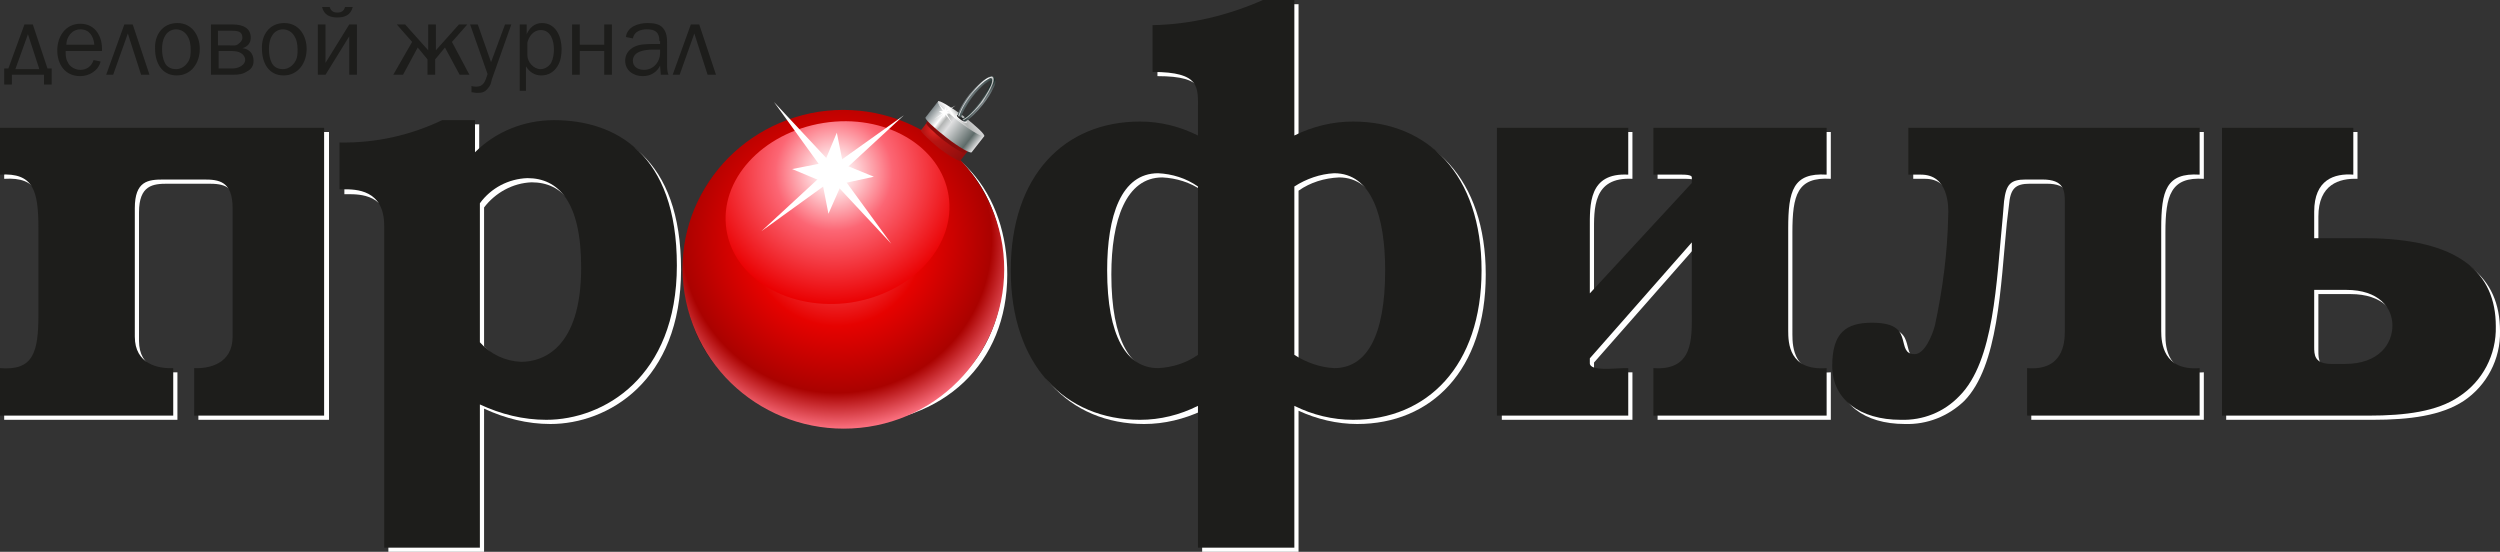 <?xml version="1.0" encoding="utf-8"?>
<!-- Generator: Adobe Illustrator 22.1.0, SVG Export Plug-In . SVG Version: 6.00 Build 0)  -->
<svg version="1.1" id="Слой_1" xmlns="http://www.w3.org/2000/svg" xmlns:xlink="http://www.w3.org/1999/xlink" x="0px" y="0px"
	 viewBox="0 0 357.9 79" style="enable-background:new 0 0 357.9 79;" xml:space="preserve">
<rect x="0" y="0" width="357.9" height="79" fill="#333333" stroke="none"/>
<style type="text/css">
	.st0{fill:#FFFFFF;}
	.st1{fill:#1D1D1B;}
	.st2{fill-rule:evenodd;clip-rule:evenodd;fill:url(#SVGID_1_);}
	.st3{fill:url(#SVGID_2_);}
	.st4{fill-rule:evenodd;clip-rule:evenodd;fill:url(#SVGID_3_);}
	.st5{fill:#890C0B;}
	.st6{fill:url(#SVGID_4_);}
	.st7{fill:url(#SVGID_5_);}
	.st8{fill:url(#SVGID_6_);}
	.st9{fill:url(#SVGID_7_);}
	.st10{fill:url(#SVGID_8_);}
	.st11{fill:url(#SVGID_9_);}
</style>
<title>Монтажная область 3</title>
<path class="st0" d="M144.2,39.3c0,12.6-9,21.4-22.8,21.4s-22.9-8.8-22.9-21.4c0-10.9,6.6-21.5,22.9-21.5S144.2,28.3,144.2,39.3
	 M129.4,39.6c0-5.5-0.7-14.4-8.2-14.4s-7.9,8.7-7.9,14.4s1,13.7,7.9,13.7C128.1,53.3,129.4,42.9,129.4,39.6"/>
<path class="st0" d="M315.5,25.6c-4.7-0.3-5.5,2.3-5.5,7.7V48c0,1.7,0.3,5.7,5.5,5.3v6.8h-24.7v-6.8c5.1,0.4,5.4-3.5,5.4-5.3V29.6
	c0-1.7-0.1-3.3-3.2-3.3h-2.4c-2.1,0-2.8,0.7-3,3.1l-0.3,2.5c-0.9,9.1-1.2,20.5-6.1,25.5c-2.3,2.2-5.3,3.4-8.5,3.3
	c-5.8,0-9.7-2.9-9.7-7.7c0-3.3,1.9-6.2,5.6-6.2s4.1,1.4,4.4,2.4s0.3,2.1,1.7,2.1s2.5-2.5,2.9-4.1c1.2-5.1,1.8-10.3,1.9-15.6
	c0.1-1.6,0-6-3.9-6h-1.7v-6.7h41.6L315.5,25.6z"/>
<path class="st0" d="M0.6,18.9v6.7c4.8-0.3,5.5,2.3,5.5,7.7v12.3c0,5.4-0.7,8.1-5.5,7.7v6.8h24.8v-6.8c-2.2,0.1-5.5-0.6-5.5-4.5
	V30.4c0-3.9,2-4.1,4.1-4.1h5.8c2.1,0,4.1,0.2,4.1,4.1v18.4c0,3.9-3.4,4.6-5.5,4.5v6.8h18.7V18.9H0.6z"/>
<path class="st0" d="M339.1,34.7h-7.2V31c0-4.6,3-5.5,5.6-5.4v-6.7h-18.8v41.2h21c5.3,0,9.8-0.6,13-2.7c3.3-2.2,5.3-6,5.2-10
	C357.9,39.7,352.7,34.7,339.1,34.7 M336.3,52.7h-1.9c-2.5,0-2.5-1.2-2.5-2.5v-8.1h4.6c4.6,0,6.6,2.5,6.6,5.1S341.3,52.7,336.3,52.7"
	/>
<path class="st0" d="M256.6,33.3c0-5.4,0.7-8,5.5-7.7v-6.7h-24.8v6.7h4.1c1.4,0,1.4,0.4,1.4,0.4v0.9l-14.6,15.7v-9.3
	c0-3.4-0.2-8,5.5-7.7v-6.7H215v41.2h18.7v-6.8h-0.6c-1.2,0-4.9,0.5-4.9-0.7v-0.7l14.6-16.6v10.3c0,3.5,0.3,8.1-5.5,7.7v6.8h24.8
	v-6.8c-5.3,0.4-5.5-3.6-5.5-5.4V33.3z"/>
<path class="st0" d="M69.3,58.5c3,1.4,6.2,2.2,9.5,2.2c8.2,0,18.7-6.1,18.7-22.1s-8.8-20.8-17.6-20.8c-4.2,0-8.3,1.6-11.3,4.6v-4.6
	h-4.7c-4.5,2.2-9.5,3.3-14.6,3.2v6.8h0.5c1.7,0,5.8,0,5.8,5.1V79h13.7V58.5z M69.3,29.7c1.6-2.1,4.1-3.5,6.8-3.6
	c4.4,0,7.7,3.3,7.7,12.8c0,11.7-5.5,13.5-8.6,13.5c-2.3-0.1-4.4-1.1-5.9-2.8V29.7z"/>
<path class="st0" d="M194.3,60.7c10.6,0,18.4-7.7,18.4-21.4S205,18,194.3,18c-2.9,0-5.8,0.7-8.4,2V0.6h-4.5
	c-4.9,2.2-10.3,3.5-15.7,3.6v6.7c6.9,0,6.4,2.2,6.4,5.5V20c-2.6-1.3-5.4-2-8.3-2c-10.8,0-18.5,7.7-18.5,21.3s7.8,21.4,18.5,21.4
	c2.9,0,5.7-0.7,8.3-1.9V79h13.8V58.8C188.5,60,191.4,60.7,194.3,60.7 M185.9,27.3c1.7-1.2,3.7-1.8,5.8-1.9c5.2,0,7.3,6.1,7.3,13.9
	c0,9.5-2.8,14-7.3,14c-2.1-0.1-4.1-0.7-5.8-1.9V27.3z M172.1,51.4c-1.7,1.2-3.7,1.8-5.7,1.9c-4.5,0-7.3-4.5-7.3-14
	c0-7.8,2.1-13.9,7.3-13.9c2,0.1,4,0.7,5.7,1.9V51.4z"/>
<path class="st1" d="M143.6,38.7c0,12.6-9,21.4-22.9,21.4s-22.8-8.8-22.8-21.4c0-10.9,6.6-21.5,22.8-21.5S143.6,27.6,143.6,38.7
	 M128.8,39c0-5.5-0.8-14.4-8.2-14.4s-7.9,8.7-7.9,14.4s1,13.7,7.9,13.7S128.8,42.3,128.8,39"/>
<path class="st1" d="M314.9,25c-4.8-0.3-5.5,2.3-5.5,7.7v14.7c0,1.7,0.3,5.7,5.5,5.3v6.8h-24.7v-6.8c5.1,0.4,5.4-3.5,5.4-5.3V28.9
	c0-1.6-0.1-3.2-3.2-3.2H290c-2.2,0-2.8,0.7-3.1,3.1l-0.2,2.4c-0.9,9.2-1.2,20.5-6.2,25.5c-2.2,2.3-5.2,3.5-8.4,3.4
	c-5.8,0-9.8-2.9-9.8-7.7s2-6.2,5.7-6.2s4.1,1.4,4.4,2.4s0.3,2.1,1.7,2.1s2.5-2.6,2.9-4.1c1.1-5.1,1.8-10.4,1.9-15.6
	c0.1-1.6,0-6-3.9-6h-1.8v-6.7h41.7L314.9,25z"/>
<path class="st1" d="M0,18.3V25c4.8-0.3,5.5,2.3,5.5,7.7V45c0,5.4-0.7,8.1-5.5,7.7v6.8h24.8v-6.8c-2.2,0.1-5.5-0.6-5.5-4.5V29.8
	c0-3.9,1.9-4.1,4.1-4.1h5.8c2.1,0,4.1,0.2,4.1,4.1v18.4c0,3.9-3.4,4.6-5.5,4.5v6.8h18.6V18.3H0z"/>
<path class="st1" d="M338.5,34.1h-7.2v-3.8c0-4.6,2.9-5.5,5.6-5.3v-6.7h-18.8v41.2h21c5.3,0,9.8-0.6,12.9-2.7
	c3.4-2.2,5.4-6,5.3-10.1C357.3,39.1,352.1,34.1,338.5,34.1 M335.7,52.1h-1.9c-2.5,0-2.5-1.3-2.5-2.5v-8.1h4.6c4.6,0,6.6,2.5,6.6,5.1
	S340.6,52.1,335.7,52.1"/>
<path class="st1" d="M256,32.7c0-5.4,0.7-8,5.5-7.7v-6.7h-24.8V25h4.1c1.4,0,1.4,0.3,1.4,0.4v0.8L227.6,42v-9.3c0-3.4-0.2-8,5.5-7.7
	v-6.7h-18.8v41.2h18.8v-6.8h-0.6c-1.2,0-4.9,0.5-4.9-0.7v-0.7l14.6-16.6V45c0,3.5,0.2,8.1-5.5,7.7v6.8h24.8v-6.8
	c-5.4,0.4-5.5-3.6-5.5-5.4V32.7z"/>
<path class="st1" d="M68.7,57.9c3,1.4,6.2,2.2,9.5,2.2c8.2,0,18.7-6.1,18.7-22.1s-8.8-20.8-17.6-20.8c-4.2,0-8.3,1.6-11.3,4.6v-4.6
	h-4.7c-4.6,2.2-9.6,3.3-14.7,3.2v6.7h0.6c1.7,0,5.8,0,5.8,5.2v46.1h13.7V57.9z M68.7,29.1c1.6-2.2,4.1-3.5,6.8-3.6
	c4.4,0,7.7,3.3,7.7,12.8c0,11.6-5.5,13.5-8.6,13.5c-2.3-0.1-4.4-1.1-5.9-2.8V29.1z"/>
<path class="st1" d="M193.7,60.1c10.6,0,18.4-7.7,18.4-21.4s-7.7-21.3-18.4-21.3c-2.9,0-5.8,0.7-8.4,2V0h-4.5
	c-5,2.2-10.3,3.5-15.8,3.6v6.7c6.9,0,6.5,2.2,6.5,5.4v3.7c-2.6-1.3-5.4-2-8.3-2c-10.8,0-18.5,7.7-18.5,21.3s7.8,21.4,18.5,21.4
	c2.9,0,5.7-0.7,8.3-2v20.3h13.8V58.1C187.9,59.4,190.8,60.1,193.7,60.1 M185.3,26.7c1.7-1.1,3.7-1.8,5.7-1.9c5.3,0,7.3,6.1,7.3,13.9
	c0,9.5-2.7,14-7.3,14c-2-0.1-4-0.8-5.7-1.9V26.7z M171.5,50.8c-1.7,1.2-3.7,1.8-5.7,1.9c-4.5,0-7.3-4.5-7.3-14
	c0-7.8,2-13.9,7.3-13.9c2,0.1,4,0.7,5.7,1.9V50.8z"/>
<g>
	<path class="st1" d="M4.7,3.5l2.1,6.3h0.6v2.3H6.3v-1.4H1.7v1.4H0.6V9.8h0.6l2.3-6.3H4.7z M5.6,9.8L4,4.9l-1.8,5H5.6z"/>
	<path class="st1" d="M11.5,10.9c-2.2,0-3.3-1.7-3.3-3.7c0-2,1.2-3.8,3.3-3.8c2.2,0,3.2,1.9,3.1,3.9H9.4c0,0.6,0,1.1,0.3,1.6
		c0.3,0.7,1.1,1.1,1.8,1.1c0.9,0,1.6-0.5,1.9-1.4l1,0.2C14.1,10.1,12.8,10.9,11.5,10.9z M11.5,4.2c-1.2,0-2,1.1-2,2.2h4
		C13.4,5.2,12.8,4.2,11.5,4.2z"/>
	<path class="st1" d="M19,3.5l2.4,7.2h-1.2l-1.9-5.9l-2.1,5.9h-1l2.6-7.2H19z"/>
	<path class="st1" d="M25.4,3.3c2.1,0,3.2,1.8,3.2,3.7c0,2-1.2,3.8-3.3,3.8c-2.2,0-3.1-1.9-3.1-3.8C22.1,5.1,23.2,3.3,25.4,3.3z
		 M27.3,7.1c0-0.7-0.1-1.4-0.5-2c-0.3-0.5-0.9-0.9-1.6-0.9c-0.7,0-1.3,0.4-1.6,1c-0.3,0.5-0.4,1.2-0.4,1.8c0,0.7,0.1,1.4,0.4,2
		c0.3,0.6,0.9,0.9,1.6,0.9c0.7,0,1.3-0.4,1.7-1C27.3,8.3,27.3,7.7,27.3,7.1z"/>
	<path class="st1" d="M30.2,3.5h3.1c1.6,0,2.6,0.6,2.6,1.9c0,0.8-0.5,1.3-1.2,1.5v0c1,0.1,1.6,0.8,1.6,1.8c0,0.7-0.3,1.2-0.9,1.5
		c-0.6,0.4-1.1,0.5-2.1,0.5h-3.1V3.5z M34.1,6.3c0.3-0.2,0.6-0.5,0.6-0.9c0-0.8-0.5-1-1.5-1h-2v2.1h1.7C33.3,6.5,33.8,6.6,34.1,6.3z
		 M31.3,9.8h2c1,0,1.8-0.6,1.8-1.2c0-0.5-0.3-0.8-0.6-1c-0.3-0.2-0.8-0.3-1.5-0.3h-1.7V9.8z"/>
	<path class="st1" d="M40.7,3.3c2.1,0,3.2,1.8,3.2,3.7c0,2-1.2,3.8-3.3,3.8c-2.2,0-3.1-1.9-3.1-3.8C37.4,5.1,38.5,3.3,40.7,3.3z
		 M42.6,7.1c0-0.7-0.1-1.4-0.5-2c-0.3-0.5-0.9-0.9-1.6-0.9c-0.7,0-1.3,0.4-1.6,1c-0.3,0.5-0.4,1.2-0.4,1.8c0,0.7,0.1,1.4,0.4,2
		c0.3,0.6,0.9,0.9,1.6,0.9c0.7,0,1.3-0.4,1.7-1C42.6,8.3,42.6,7.7,42.6,7.1z"/>
	<path class="st1" d="M45.5,10.7V3.5h1.1V9h0l3.4-5.5h1.1v7.2h-1.1V5.2h0l-3.4,5.5H45.5z M48.3,2.5c-1,0-1.9-0.3-2.2-1.5h1.1
		c0.2,0.7,0.7,0.8,1.1,0.8c0.4,0,0.9-0.1,1.1-0.8h1.1C50.2,2.2,49.3,2.5,48.3,2.5z"/>
	<path class="st1" d="M62.4,3.5v3.7l3.3-3.7h1.2L64.7,6l2.5,4.7h-1.4l-2.1-3.9l-1.4,1.7v2.2h-1.1V8.5l-1.4-1.7l-2.1,3.9h-1.4L59,6
		l-2.2-2.5H58l3.3,3.7V3.5H62.4z"/>
	<path class="st1" d="M69.8,12.7c-0.4,0.5-0.8,0.6-1.5,0.6c-0.3,0-0.6-0.1-0.8-0.1v-0.9c0.2,0.1,0.5,0.1,0.7,0.1
		c1.1,0,1.3-0.9,1.6-1.8l-2.5-7.1h1.1l1.9,5.4l2-5.4h0.9l-2.8,7.9C70.3,11.9,70.2,12.3,69.8,12.7z"/>
	<path class="st1" d="M74.4,13.1V3.5h1v1.4h0c0.4-0.9,1.1-1.6,2.2-1.6c2,0,2.8,2,2.8,3.7c0,0.8-0.1,1.7-0.6,2.5
		c-0.5,0.8-1.3,1.3-2.3,1.3c-1,0-1.7-0.5-2.2-1.3v3.5H74.4z M77.4,9.9c0.6,0,1.2-0.4,1.5-0.9c0.3-0.6,0.4-1.3,0.4-1.9
		c0-1.2-0.4-2.8-1.9-2.8c-1,0-1.7,0.9-1.9,1.8v1.8C75.5,8.9,76.4,9.9,77.4,9.9z"/>
	<path class="st1" d="M81.9,10.7V3.5H83v2.9h3.5V3.5h1.1v7.2h-1.1V7.3H83v3.4H81.9z"/>
	<path class="st1" d="M94.4,5.9c0-1.3-0.6-1.7-1.8-1.7c-0.9,0-1.8,0.3-2,1.3l-1-0.2c0.2-1.5,1.8-2,3.1-2c0.8,0,1.7,0.1,2.2,0.7
		c0.6,0.7,0.6,1.5,0.6,2.4v2.8c0,0.5,0,1,0.2,1.5h-1.1l-0.1-1.3c-0.5,1-1.4,1.5-2.5,1.5c-1.3,0-2.5-0.8-2.5-2.2c0-0.9,0.5-1.6,1.3-2
		c0.8-0.4,1.9-0.4,2.8-0.4h0.9V5.9z M93.5,7.1c-1.1,0-2.9,0.2-2.9,1.6c0,0.9,0.8,1.3,1.6,1.3c1.4,0,2.3-1.2,2.3-2.4V7.1H93.5z"/>
	<path class="st1" d="M100.1,3.5l2.4,7.2h-1.2l-1.9-5.9l-2.1,5.9h-1l2.6-7.2H100.1z"/>
</g>
<radialGradient id="SVGID_1_" cx="578.981" cy="-1596.066" r="30.01" gradientTransform="matrix(0.997 -0.153 0.154 0.988 -211.626 1699.815)" gradientUnits="userSpaceOnUse">
	<stop  offset="0" style="stop-color:#FF7686"/>
	<stop  offset="0.412" style="stop-color:#E60200"/>
	<stop  offset="0.731" style="stop-color:#AA0200"/>
	<stop  offset="0.912" style="stop-color:#FF7686"/>
</radialGradient>
<path class="st2" d="M143.5,35.1c1.9,12.5-6.7,24.1-19.2,26c-12.6,1.9-24.3-6.6-26.3-19.1C96,29.6,104.6,18,117.2,16
	C129.8,14.1,141.5,22.6,143.5,35.1z"/>
<radialGradient id="SVGID_2_" cx="122.621" cy="13.298" r="6.469" gradientTransform="matrix(0.798 0.612 -0.617 0.791 44.175 -66.999)" gradientUnits="userSpaceOnUse">
	<stop  offset="0" style="stop-color:#E62927"/>
	<stop  offset="0.258" style="stop-color:#B51513"/>
	<stop  offset="1" style="stop-color:#890C0B"/>
</radialGradient>
<path class="st3" d="M133.9,16l-2.1,2.7l0.1,0.1c0.2,0.4,1.2,1.3,2.5,2.4c1.3,1,2.5,1.7,2.9,1.8l0.1,0.1l2.1-2.7L133.9,16z"/>
<radialGradient id="SVGID_3_" cx="580.017" cy="-1605.595" r="18.912" gradientTransform="matrix(0.997 -0.153 0.154 0.988 -211.626 1699.815)" gradientUnits="userSpaceOnUse">
	<stop  offset="6.043960e-02" style="stop-color:#FFFFFF"/>
	<stop  offset="0.44" style="stop-color:#FC6674"/>
	<stop  offset="1" style="stop-color:#EA0001"/>
</radialGradient>
<path class="st4" d="M135.8,28c1.1,7.1-5.1,13.9-13.9,15.3c-8.8,1.3-16.8-3.3-17.9-10.4c-1.1-7.1,5.1-13.9,13.9-15.3
	C126.7,16.2,134.7,20.9,135.8,28z"/>
<path class="st5" d="M138.2,21.8l0.7-1l-5.5-4.2l-0.8,1l0,0c-0.1,0.2,1,1.3,2.5,2.5C136.7,21.3,138,22.1,138.2,21.8
	C138.2,21.9,138.2,21.8,138.2,21.8z"/>
<linearGradient id="SVGID_4_" gradientUnits="userSpaceOnUse" x1="120.419" y1="11.581" x2="128.699" y2="11.581" gradientTransform="matrix(0.791 0.612 -0.612 0.791 45.048 -66.999)">
	<stop  offset="0" style="stop-color:#7D8689"/>
	<stop  offset="0.22" style="stop-color:#FFFFFF"/>
	<stop  offset="0.297" style="stop-color:#B3B5B4"/>
	<stop  offset="0.412" style="stop-color:#DFDFE0"/>
	<stop  offset="0.835" style="stop-color:#5E6B69"/>
	<stop  offset="1" style="stop-color:#DFDFE0"/>
</linearGradient>
<path class="st6" d="M140.9,19.5l-6.6-5l-1.8,2.3c0,0,0,0,0,0c-0.2,0.2,1.2,1.5,3,2.9c1.8,1.4,3.4,2.3,3.6,2.1c0,0,0,0,0,0
	L140.9,19.5z"/>
<linearGradient id="SVGID_5_" gradientUnits="userSpaceOnUse" x1="124.096" y1="11.163" x2="125.247" y2="8.03" gradientTransform="matrix(0.791 0.612 -0.612 0.791 45.048 -66.999)">
	<stop  offset="0" style="stop-color:#DFDFE0"/>
	<stop  offset="0.22" style="stop-color:#FFFFFF"/>
	<stop  offset="0.494" style="stop-color:#B3B5B4"/>
	<stop  offset="1" style="stop-color:#DFDFE0"/>
</linearGradient>
<path class="st7" d="M134.3,14.5c-0.2,0.2,1.2,1.5,3,2.9c1.8,1.4,3.4,2.3,3.6,2.1c0.2-0.2-1.2-1.5-3-2.9
	C136,15.2,134.4,14.3,134.3,14.5z"/>
<linearGradient id="SVGID_6_" gradientUnits="userSpaceOnUse" x1="123.422" y1="10.067" x2="125.813" y2="9.871" gradientTransform="matrix(0.791 0.612 -0.612 0.791 45.048 -66.999)">
	<stop  offset="0" style="stop-color:#DFDFE0"/>
	<stop  offset="0.22" style="stop-color:#FFFFFF"/>
	<stop  offset="1" style="stop-color:#DFDFE0"/>
</linearGradient>
<path class="st8" d="M136.7,16.4c-0.1,0.1,0.2,0.5,0.7,0.8c0.4,0.3,0.9,0.5,1,0.4c0.1-0.1-0.2-0.5-0.7-0.8
	C137.2,16.5,136.8,16.3,136.7,16.4z"/>
<linearGradient id="SVGID_7_" gradientUnits="userSpaceOnUse" x1="125.103" y1="10.153" x2="124.686" y2="9.892" gradientTransform="matrix(0.791 0.612 -0.612 0.791 45.048 -66.999)">
	<stop  offset="0" style="stop-color:#7A8084"/>
	<stop  offset="1" style="stop-color:#242424"/>
</linearGradient>
<path class="st9" d="M137,16.5c-0.1,0.1,0.2,0.4,0.5,0.6c0.3,0.3,0.7,0.4,0.7,0.3c0.1-0.1-0.2-0.4-0.5-0.6
	C137.4,16.5,137.1,16.4,137,16.5z"/>
<linearGradient id="SVGID_8_" gradientUnits="userSpaceOnUse" x1="123.415" y1="6.052" x2="125.746" y2="6.052" gradientTransform="matrix(0.791 0.612 -0.612 0.791 45.048 -66.999)">
	<stop  offset="0" style="stop-color:#7D8689"/>
	<stop  offset="0.67" style="stop-color:#1A2B29"/>
	<stop  offset="1" style="stop-color:#7D8689"/>
</linearGradient>
<path class="st10" d="M137.1,16.5l0.5,0.4c0,0,0-0.1,0-0.1c0.1-0.5,0.7-1.7,1.6-2.9c0.6-0.8,1.3-1.5,1.8-1.9
	c0.3-0.2,0.5-0.3,0.6-0.4c0.2-0.1,0.2,0,0.2,0c0,0,0.1,0.1,0,0.2c-0.1,0.5-0.7,1.7-1.6,2.9c-0.6,0.8-1.3,1.5-1.8,1.9
	c-0.3,0.2-0.5,0.3-0.6,0.4c-0.1,0-0.1,0-0.1,0l0.5,0.4c0.7-0.4,1.6-1.3,2.5-2.4c0.7-0.9,1.2-1.7,1.5-2.4c0.2-0.3,0.3-0.7,0.3-0.9
	c0-0.3,0-0.5-0.2-0.7c-0.2-0.1-0.4-0.1-0.7,0c-0.7,0.3-1.8,1.3-2.8,2.5c-0.7,0.9-1.2,1.7-1.5,2.4C137.2,16.1,137.1,16.3,137.1,16.5z
	"/>
<linearGradient id="SVGID_9_" gradientUnits="userSpaceOnUse" x1="123.523" y1="6.145" x2="126.034" y2="6.119" gradientTransform="matrix(0.791 0.612 -0.612 0.791 45.048 -66.999)">
	<stop  offset="0" style="stop-color:#DFDFE0"/>
	<stop  offset="0.22" style="stop-color:#FFFFFF"/>
	<stop  offset="0.494" style="stop-color:#B3B5B4"/>
	<stop  offset="1" style="stop-color:#DFDFE0"/>
</linearGradient>
<path class="st11" d="M142,12.3c0.5-1,0.2-1.5-0.2-1.3c-0.8,0.2-1.9,1.3-2.9,2.6c-1.1,1.4-1.6,2.7-1.7,3l0.1,0.1
	c0,0,0.3-1.3,1.7-3.1c0.6-0.8,1.5-1.6,2-2c0.3-0.2,0.5-0.3,0.7-0.4c0.3-0.1,0.4,0.1,0.3,0.6c-0.1,0.5-0.7,1.7-1.6,2.9
	c-0.6,0.8-1.3,1.5-1.8,1.9c-0.2,0.2-0.6,0.4-0.8,0.5l0.2,0.1c0.7-0.4,1.8-1.5,2.7-2.6C141.4,13.5,141.8,12.8,142,12.3z"/>
<polygon class="st0" points="125.1,25.3 120.5,26.3 118.6,30.6 117.7,26 113.4,24.2 118,23.3 119.8,19 120.7,23.5 "/>
<polygon class="st0" points="129.4,16.5 120.3,24.9 127.6,34.9 119.1,25.8 109,33.1 118.1,24.7 110.8,14.6 119.3,23.7 "/>
<polygon class="st0" points="136,16.2 135.4,16.3 135.1,16.9 135,16.3 134.4,15.9 135.1,15.9 135.4,15.3 135.5,15.9 "/>
<polygon class="st0" points="136.8,15.1 135.4,16.1 136.3,17.6 135.2,16.2 133.7,17.1 135.1,16.1 134.2,14.6 135.3,15.9 "/>
</svg>
